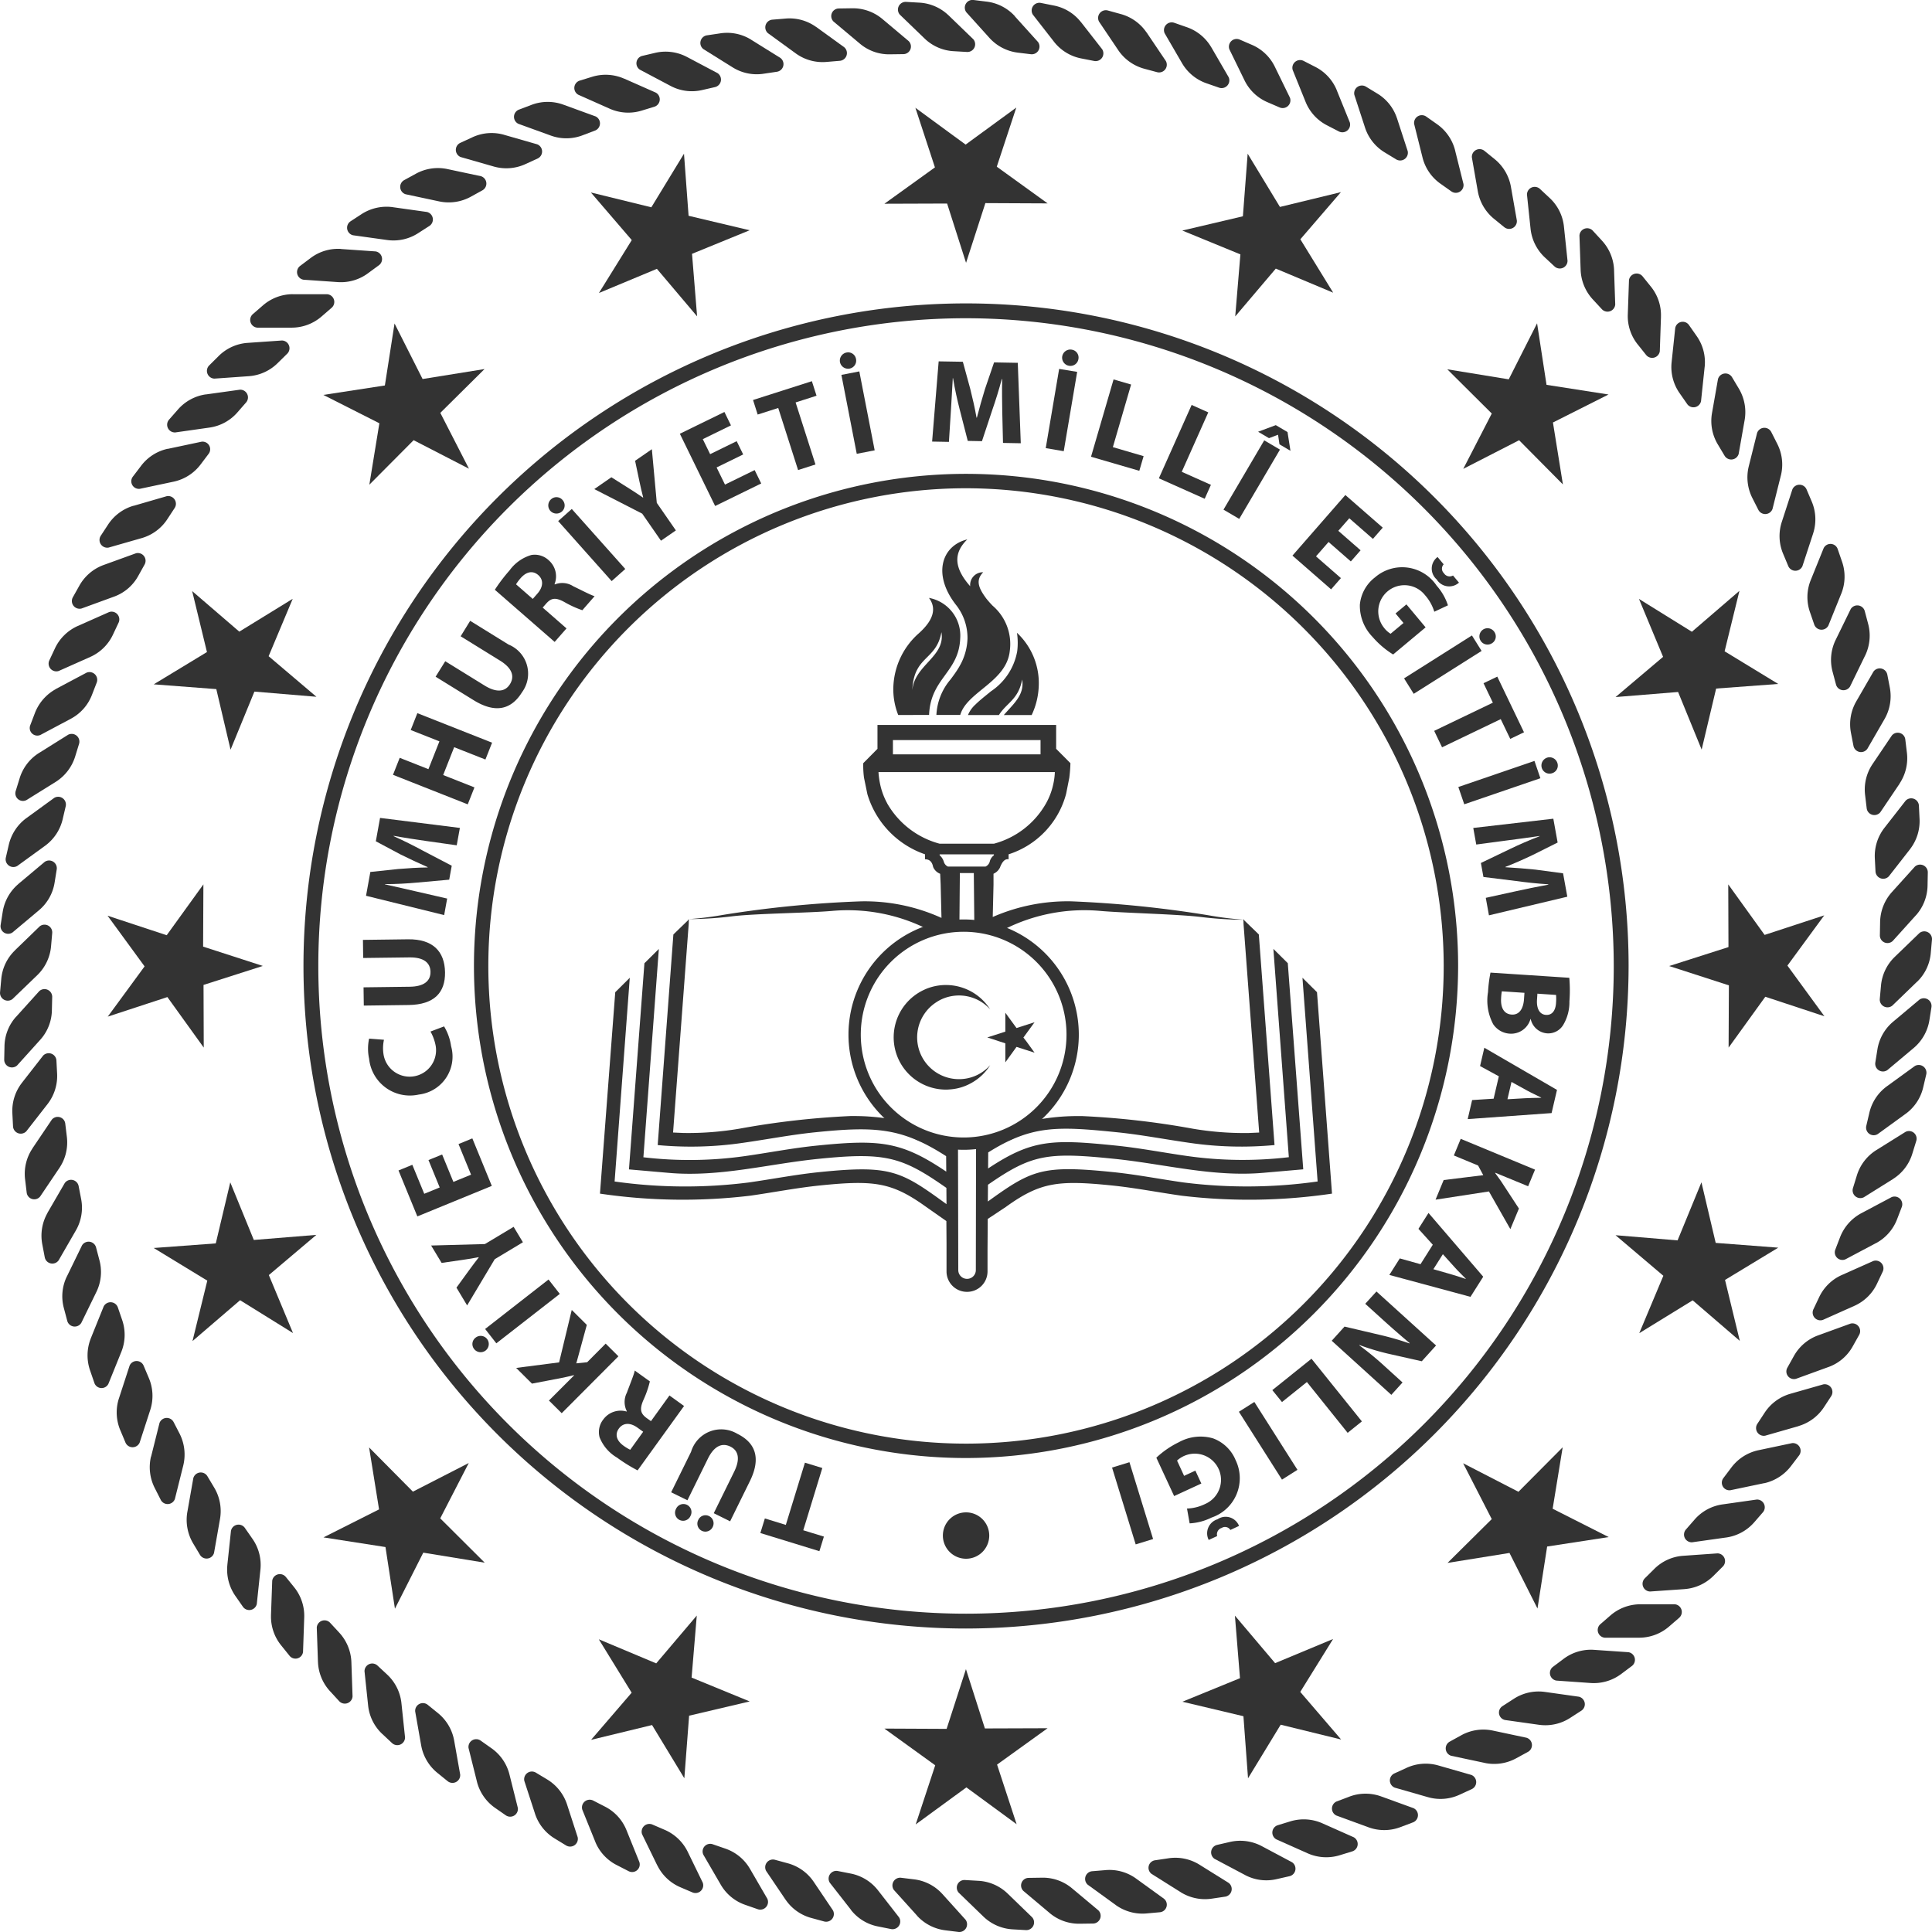 <svg xmlns="http://www.w3.org/2000/svg" width="100" height="100" viewBox="0 0 100 100"><defs><style>.a,.b{fill:#333;}.b{fill-rule:evenodd;}</style></defs><g transform="translate(-97.368 -187.001)"><g transform="translate(97.368 187.001)"><g transform="translate(0 0)"><path class="a" d="M453.776,544.452h-1.79a.4.4,0,0,1-.227-.7l.513-.445a2.366,2.366,0,0,1,1.547-.585h1.79a.4.4,0,0,1,.228.7l-.513.444a2.366,2.366,0,0,1-1.549.586" transform="translate(-368.924 -459.685)"/><path class="a" d="M463.731,533.271l-1.789.124a.4.4,0,0,1-.275-.678l.484-.48a2.342,2.342,0,0,1,1.5-.69l1.786-.126a.4.4,0,0,1,.276.677l-.482.48a2.365,2.365,0,0,1-1.5.692" transform="translate(-376.536 -451.019)"/><path class="a" d="M472.941,521.438l-1.776.25a.4.4,0,0,1-.321-.658l.445-.51a2.352,2.352,0,0,1,1.45-.793l1.776-.252a.4.4,0,0,1,.322.655l-.447.515a2.366,2.366,0,0,1-1.45.794" transform="translate(-383.585 -441.859)"/><path class="a" d="M481.351,509.022l-1.754.367a.393.393,0,0,1-.366-.63l.409-.542a2.371,2.371,0,0,1,1.391-.895l1.753-.37a.4.4,0,0,1,.367.632l-.412.542a2.4,2.4,0,0,1-1.388.9" transform="translate(-390.027 -432.256)"/><path class="a" d="M488.923,496.065l-1.72.493a.4.4,0,0,1-.413-.607l.373-.568a2.368,2.368,0,0,1,1.325-.989l1.722-.492a.4.4,0,0,1,.413.6l-.373.57a2.369,2.369,0,0,1-1.327.989" transform="translate(-395.834 -422.248)"/><path class="a" d="M495.637,482.644l-1.68.611a.394.394,0,0,1-.453-.574l.33-.592a2.358,2.358,0,0,1,1.255-1.078l1.682-.611a.4.4,0,0,1,.454.574l-.333.594a2.344,2.344,0,0,1-1.255,1.077" transform="translate(-400.99 -411.89)"/><path class="a" d="M501.438,468.814l-1.637.731a.4.4,0,0,1-.492-.543l.291-.613a2.353,2.353,0,0,1,1.176-1.165l1.636-.729a.4.4,0,0,1,.492.542l-.291.616a2.359,2.359,0,0,1-1.174,1.161" transform="translate(-405.451 -401.226)"/><path class="a" d="M506.312,454.656l-1.583.84a.394.394,0,0,1-.526-.5l.244-.635a2.386,2.386,0,0,1,1.092-1.245l1.582-.84a.4.4,0,0,1,.526.506l-.243.633a2.364,2.364,0,0,1-1.092,1.244" transform="translate(-409.209 -390.314)"/><path class="a" d="M510.233,440.236l-1.52.95a.4.4,0,0,1-.562-.47l.2-.649a2.365,2.365,0,0,1,1-1.317l1.517-.947a.394.394,0,0,1,.561.467l-.2.648a2.354,2.354,0,0,1-1,1.318" transform="translate(-412.244 -379.214)"/><path class="a" d="M513.176,425.61l-1.449,1.052a.394.394,0,0,1-.593-.425l.155-.662a2.359,2.359,0,0,1,.908-1.383l1.449-1.052a.4.4,0,0,1,.593.428l-.156.662a2.353,2.353,0,0,1-.907,1.381" transform="translate(-414.535 -367.963)"/><path class="a" d="M515.137,410.871l-1.369,1.149a.4.4,0,0,1-.623-.386l.107-.669a2.359,2.359,0,0,1,.808-1.444l1.372-1.151a.4.4,0,0,1,.621.385l-.106.672a2.376,2.376,0,0,1-.81,1.444" transform="translate(-416.08 -356.631)"/><path class="a" d="M516.091,396.068l-1.288,1.245a.4.4,0,0,1-.648-.341l.061-.676a2.355,2.355,0,0,1,.707-1.5l1.287-1.243a.4.4,0,0,1,.647.343l-.061.677a2.341,2.341,0,0,1-.7,1.495" transform="translate(-416.858 -345.261)"/><path class="a" d="M516.051,381.284l-1.2,1.33a.394.394,0,0,1-.668-.293l.012-.681a2.385,2.385,0,0,1,.6-1.542l1.2-1.33a.4.4,0,0,1,.669.3l-.013.678a2.371,2.371,0,0,1-.6,1.541" transform="translate(-416.881 -333.912)"/><path class="a" d="M514.874,366.6l-1.1,1.408a.4.4,0,0,1-.69-.246l-.035-.681a2.372,2.372,0,0,1,.493-1.578l1.1-1.409a.4.4,0,0,1,.688.246l.033.681a2.371,2.371,0,0,1-.492,1.58" transform="translate(-416.008 -322.649)"/><path class="a" d="M512.637,352.076l-1,1.483a.4.4,0,0,1-.706-.2l-.081-.675a2.355,2.355,0,0,1,.379-1.61l1-1.482a.394.394,0,0,1,.7.2l.082.675a2.372,2.372,0,0,1-.379,1.609" transform="translate(-414.311 -311.518)"/><path class="a" d="M509.375,337.783l-.894,1.548a.4.4,0,0,1-.717-.15l-.129-.668a2.365,2.365,0,0,1,.269-1.632l.894-1.548a.4.4,0,0,1,.716.15l.129.667a2.378,2.378,0,0,1-.268,1.633" transform="translate(-411.828 -300.571)"/><path class="a" d="M505.118,323.792l-.785,1.612a.4.4,0,0,1-.723-.1l-.175-.656a2.358,2.358,0,0,1,.149-1.648l.786-1.609a.4.4,0,0,1,.725.1l.175.658a2.38,2.38,0,0,1-.152,1.646" transform="translate(-408.577 -289.866)"/><path class="a" d="M499.869,310.17l-.671,1.661a.4.4,0,0,1-.729-.052l-.221-.642a2.351,2.351,0,0,1,.035-1.654l.671-1.659a.394.394,0,0,1,.729.049l.222.643a2.366,2.366,0,0,1-.035,1.654" transform="translate(-404.563 -279.449)"/><path class="a" d="M493.676,296.981l-.557,1.7a.4.4,0,0,1-.73,0l-.262-.627a2.359,2.359,0,0,1-.08-1.651l.553-1.7a.4.4,0,0,1,.732,0l.266.624a2.36,2.36,0,0,1,.078,1.651" transform="translate(-399.826 -269.375)"/><path class="a" d="M486.547,284.311l-.434,1.736a.4.4,0,0,1-.729.055l-.309-.609a2.373,2.373,0,0,1-.194-1.641l.434-1.737a.4.4,0,0,1,.732-.052l.307.606a2.361,2.361,0,0,1,.194,1.642" transform="translate(-394.368 -259.705)"/><path class="a" d="M478.536,272.188l-.311,1.762a.4.4,0,0,1-.726.106l-.349-.584a2.357,2.357,0,0,1-.307-1.625l.31-1.763a.4.4,0,0,1,.724-.105l.349.584a2.384,2.384,0,0,1,.31,1.626" transform="translate(-388.231 -250.461)"/><path class="a" d="M469.669,260.692l-.188,1.779a.4.4,0,0,1-.714.153l-.388-.557a2.361,2.361,0,0,1-.422-1.6l.188-1.779a.394.394,0,0,1,.713-.156l.391.559a2.346,2.346,0,0,1,.421,1.6" transform="translate(-381.436 -241.706)"/><path class="a" d="M460,249.866l-.061,1.789a.4.4,0,0,1-.7.2l-.423-.529a2.342,2.342,0,0,1-.534-1.565l.062-1.79a.4.4,0,0,1,.7-.2l.426.528a2.347,2.347,0,0,1,.529,1.566" transform="translate(-374.028 -233.473)"/><path class="a" d="M449.361,239.774l.061,1.791a.4.4,0,0,1-.685.253l-.463-.5a2.383,2.383,0,0,1-.642-1.525L447.57,238a.4.4,0,0,1,.691-.253l.46.5a2.378,2.378,0,0,1,.641,1.525" transform="translate(-365.818 -225.807)"/><path class="a" d="M437.851,230.471l.187,1.779a.4.4,0,0,1-.667.3l-.5-.465a2.376,2.376,0,0,1-.745-1.477l-.187-1.78a.4.4,0,0,1,.667-.3l.5.467a2.353,2.353,0,0,1,.745,1.476" transform="translate(-356.903 -218.754)"/><path class="a" d="M425.715,221.981l.31,1.763a.4.4,0,0,1-.648.346l-.526-.428a2.373,2.373,0,0,1-.845-1.422l-.309-1.762a.4.4,0,0,1,.643-.347l.529.429a2.379,2.379,0,0,1,.846,1.421" transform="translate(-347.513 -212.329)"/><path class="a" d="M413.008,214.363l.434,1.738a.4.4,0,0,1-.62.389l-.554-.392a2.359,2.359,0,0,1-.943-1.357L410.89,213a.4.4,0,0,1,.622-.39l.554.39a2.377,2.377,0,0,1,.943,1.36" transform="translate(-337.693 -206.578)"/><path class="a" d="M399.809,207.643l.554,1.7a.4.4,0,0,1-.592.432l-.581-.353a2.356,2.356,0,0,1-1.034-1.289l-.554-1.7a.4.4,0,0,1,.59-.431l.581.353a2.351,2.351,0,0,1,1.035,1.288" transform="translate(-327.501 -201.523)"/><path class="a" d="M386.177,201.873l.673,1.658a.4.4,0,0,1-.561.473l-.6-.31a2.36,2.36,0,0,1-1.124-1.215l-.671-1.66a.4.4,0,0,1,.557-.473l.607.311a2.349,2.349,0,0,1,1.121,1.216" transform="translate(-316.985 -197.198)"/><path class="a" d="M372.167,197.055l.785,1.609a.4.4,0,0,1-.523.51l-.626-.27a2.353,2.353,0,0,1-1.2-1.133l-.785-1.609a.4.4,0,0,1,.525-.509l.624.269a2.347,2.347,0,0,1,1.2,1.133" transform="translate(-306.185 -193.608)"/><path class="a" d="M357.861,193.233l.9,1.55a.4.4,0,0,1-.489.545l-.642-.223a2.36,2.36,0,0,1-1.281-1.045l-.9-1.549a.4.4,0,0,1,.487-.546l.641.224a2.358,2.358,0,0,1,1.283,1.045" transform="translate(-295.166 -190.788)"/><path class="a" d="M343.327,190.408l1,1.483a.4.4,0,0,1-.45.58l-.655-.176a2.381,2.381,0,0,1-1.352-.954l-1-1.486a.4.4,0,0,1,.448-.58l.656.181a2.358,2.358,0,0,1,1.349.952" transform="translate(-283.983 -188.734)"/><path class="a" d="M328.628,188.612l1.1,1.409a.4.4,0,0,1-.408.607l-.665-.13a2.357,2.357,0,0,1-1.416-.859l-1.1-1.411a.4.4,0,0,1,.406-.607l.665.133a2.343,2.343,0,0,1,1.414.857" transform="translate(-272.679 -187.471)"/><path class="a" d="M313.842,187.845l1.2,1.33a.4.4,0,0,1-.366.633l-.671-.081a2.375,2.375,0,0,1-1.473-.759l-1.2-1.331A.4.4,0,0,1,311.7,187l.674.084a2.359,2.359,0,0,1,1.472.757" transform="translate(-261.314 -187.001)"/><path class="a" d="M299.039,188.106l1.29,1.246a.4.4,0,0,1-.321.656l-.677-.039a2.354,2.354,0,0,1-1.52-.651l-1.29-1.244a.4.4,0,0,1,.318-.659l.678.039a2.364,2.364,0,0,1,1.521.652" transform="translate(-249.948 -187.318)"/><path class="a" d="M284.292,189.378l1.371,1.153a.394.394,0,0,1-.272.677l-.68.009a2.333,2.333,0,0,1-1.56-.543l-1.372-1.151a.394.394,0,0,1,.27-.678l.68-.01a2.374,2.374,0,0,1,1.563.543" transform="translate(-238.633 -188.406)"/><path class="a" d="M269.676,191.517l1.449,1.05a.4.4,0,0,1-.224.7l-.678.057a2.36,2.36,0,0,1-1.6-.434l-1.448-1.052a.4.4,0,0,1,.224-.7l.676-.056a2.361,2.361,0,0,1,1.6.438" transform="translate(-227.426 -190.12)"/><path class="a" d="M255.246,194.637l1.52.947a.4.4,0,0,1-.175.713l-.672.1a2.351,2.351,0,0,1-1.622-.324l-1.518-.947a.4.4,0,0,1,.173-.712l.673-.1a2.355,2.355,0,0,1,1.622.322" transform="translate(-216.371 -192.584)"/><path class="a" d="M241.091,198.73l1.582.837a.4.4,0,0,1-.126.723l-.662.152a2.349,2.349,0,0,1-1.64-.211l-1.585-.839a.394.394,0,0,1,.126-.718l.662-.156a2.37,2.37,0,0,1,1.642.212" transform="translate(-205.535 -195.783)"/><path class="a" d="M227.268,203.775l1.637.724a.4.4,0,0,1-.072.731l-.654.2a2.359,2.359,0,0,1-1.651-.094l-1.635-.727a.4.4,0,0,1,.074-.73l.651-.2a2.367,2.367,0,0,1,1.651.1" transform="translate(-194.962 -199.706)"/><path class="a" d="M213.861,209.732l1.683.613a.4.4,0,0,1-.023.731l-.636.241a2.346,2.346,0,0,1-1.654.022l-1.682-.61a.4.4,0,0,1,.023-.733l.636-.241a2.366,2.366,0,0,1,1.653-.023" transform="translate(-184.716 -204.32)"/><path class="a" d="M200.912,216.591l1.721.494a.4.4,0,0,1,.029.731l-.617.283a2.376,2.376,0,0,1-1.647.139l-1.725-.494a.4.4,0,0,1-.026-.732l.617-.285a2.354,2.354,0,0,1,1.649-.137" transform="translate(-174.827 -209.615)"/><path class="a" d="M188.5,224.313l1.753.373a.4.4,0,0,1,.078.727l-.594.328a2.377,2.377,0,0,1-1.636.251l-1.751-.373a.4.4,0,0,1-.081-.727l.6-.328a2.367,2.367,0,0,1,1.632-.251" transform="translate(-165.356 -215.565)"/><path class="a" d="M176.677,232.861l1.773.249a.4.4,0,0,1,.13.72l-.573.368a2.348,2.348,0,0,1-1.611.364l-1.776-.247a.4.4,0,0,1-.129-.72l.57-.372a2.378,2.378,0,0,1,1.615-.363" transform="translate(-156.35 -222.138)"/><path class="a" d="M165.5,242.191l1.786.124a.4.4,0,0,1,.178.71l-.545.4a2.354,2.354,0,0,1-1.582.479l-1.786-.124a.4.4,0,0,1-.179-.71l.544-.409a2.353,2.353,0,0,1,1.585-.474" transform="translate(-147.843 -229.302)"/><path class="a" d="M155.039,252.241h1.792a.4.4,0,0,1,.227.7l-.513.444a2.362,2.362,0,0,1-1.547.585h-1.789a.4.4,0,0,1-.23-.7l.513-.444a2.364,2.364,0,0,1,1.547-.588" transform="translate(-139.892 -237.011)"/><path class="a" d="M145.33,262.616l1.787-.124a.4.4,0,0,1,.278.678l-.486.478a2.359,2.359,0,0,1-1.5.691l-1.787.126a.4.4,0,0,1-.276-.678l.482-.479a2.357,2.357,0,0,1,1.5-.692" transform="translate(-132.523 -244.868)"/><path class="a" d="M136.426,273.64l1.774-.247a.4.4,0,0,1,.321.656l-.447.512a2.354,2.354,0,0,1-1.45.793l-1.773.252a.4.4,0,0,1-.325-.659l.448-.51a2.364,2.364,0,0,1,1.452-.8" transform="translate(-125.779 -253.223)"/><path class="a" d="M128.364,285.286l1.751-.371a.394.394,0,0,1,.367.631l-.409.542a2.366,2.366,0,0,1-1.392.893l-1.751.371a.394.394,0,0,1-.367-.63l.412-.541a2.354,2.354,0,0,1,1.39-.9" transform="translate(-119.686 -262.052)"/><path class="a" d="M121.186,297.484l1.722-.5a.4.4,0,0,1,.412.606l-.373.569a2.359,2.359,0,0,1-1.326.992l-1.721.493a.4.4,0,0,1-.412-.606l.373-.57a2.368,2.368,0,0,1,1.325-.989" transform="translate(-114.276 -271.302)"/><path class="a" d="M114.93,310.2l1.683-.61a.4.4,0,0,1,.451.574l-.331.594a2.335,2.335,0,0,1-1.255,1.077l-1.682.614a.4.4,0,0,1-.454-.575l.333-.594a2.369,2.369,0,0,1,1.255-1.08" transform="translate(-109.575 -280.953)"/><path class="a" d="M109.634,323.335l1.635-.726a.4.4,0,0,1,.492.543l-.289.614a2.359,2.359,0,0,1-1.176,1.164l-1.637.729a.4.4,0,0,1-.489-.542l.288-.616a2.38,2.38,0,0,1,1.176-1.167" transform="translate(-105.62 -290.929)"/><path class="a" d="M105.314,336.853l1.583-.84a.4.4,0,0,1,.528.506l-.246.635a2.356,2.356,0,0,1-1.092,1.242l-1.58.841a.393.393,0,0,1-.526-.5l.242-.636a2.4,2.4,0,0,1,1.092-1.243" transform="translate(-102.416 -301.196)"/><path class="a" d="M101.987,350.677l1.518-.95a.4.4,0,0,1,.563.468l-.2.65a2.386,2.386,0,0,1-1,1.317l-1.521.947a.394.394,0,0,1-.56-.468l.2-.648a2.366,2.366,0,0,1,1-1.317" transform="translate(-99.974 -311.699)"/><path class="a" d="M99.677,364.736l1.45-1.054a.4.4,0,0,1,.593.429l-.155.662a2.375,2.375,0,0,1-.908,1.385l-1.447,1.051a.4.4,0,0,1-.593-.426l.153-.662a2.381,2.381,0,0,1,.906-1.385" transform="translate(-98.317 -322.386)"/><path class="a" d="M98.39,378.975l1.372-1.151a.4.4,0,0,1,.622.386l-.108.671a2.351,2.351,0,0,1-.807,1.444L98.1,381.474a.394.394,0,0,1-.62-.383l.106-.672a2.376,2.376,0,0,1,.808-1.444" transform="translate(-97.447 -333.215)"/><path class="a" d="M98.138,393.319l1.287-1.246a.4.4,0,0,1,.646.344l-.059.677a2.367,2.367,0,0,1-.707,1.5l-1.29,1.243a.4.4,0,0,1-.645-.341l.062-.678a2.341,2.341,0,0,1,.706-1.495" transform="translate(-97.368 -344.127)"/><path class="a" d="M98.918,407.7l1.2-1.33a.4.4,0,0,1,.67.295l-.016.681a2.342,2.342,0,0,1-.6,1.539l-1.2,1.331a.4.4,0,0,1-.668-.3l.014-.679a2.343,2.343,0,0,1,.6-1.541" transform="translate(-98.086 -355.069)"/><path class="a" d="M100.6,422.025l1.1-1.411a.4.4,0,0,1,.688.247l.036.682a2.374,2.374,0,0,1-.493,1.577l-1.1,1.411a.4.4,0,0,1-.688-.249l-.035-.679a2.364,2.364,0,0,1,.493-1.578" transform="translate(-99.468 -365.976)"/><path class="a" d="M103.248,436.25l1-1.483a.394.394,0,0,1,.7.2l.082.677a2.37,2.37,0,0,1-.379,1.607l-1,1.484a.394.394,0,0,1-.7-.2l-.081-.673a2.356,2.356,0,0,1,.38-1.609" transform="translate(-101.57 -376.808)"/><path class="a" d="M106.858,450.3l.9-1.551a.4.4,0,0,1,.717.152l.129.666a2.357,2.357,0,0,1-.269,1.632l-.894,1.551a.4.4,0,0,1-.717-.15l-.127-.668a2.378,2.378,0,0,1,.266-1.632" transform="translate(-104.406 -387.515)"/><path class="a" d="M111.424,464.1l.785-1.612a.4.4,0,0,1,.723.1l.173.658a2.354,2.354,0,0,1-.15,1.648l-.785,1.609a.4.4,0,0,1-.726-.1l-.174-.656a2.352,2.352,0,0,1,.153-1.648" transform="translate(-107.962 -398.031)"/><path class="a" d="M116.942,477.592l.67-1.659a.4.4,0,0,1,.732.049l.22.642a2.362,2.362,0,0,1-.036,1.655l-.671,1.658a.394.394,0,0,1-.729-.049l-.221-.642a2.381,2.381,0,0,1,.036-1.653" transform="translate(-112.245 -408.313)"/><path class="a" d="M123.353,490.7l.554-1.7a.394.394,0,0,1,.73,0l.265.627a2.364,2.364,0,0,1,.079,1.651l-.552,1.7a.4.4,0,0,1-.732,0l-.263-.628a2.363,2.363,0,0,1-.081-1.652" transform="translate(-117.201 -418.308)"/><path class="a" d="M130.649,503.369l.434-1.736a.4.4,0,0,1,.73-.053l.31.6a2.391,2.391,0,0,1,.192,1.644l-.435,1.739a.4.4,0,0,1-.729.051l-.307-.606a2.379,2.379,0,0,1-.2-1.642" transform="translate(-122.828 -427.976)"/><path class="a" d="M138.787,515.53l.311-1.762a.4.4,0,0,1,.726-.106l.35.586a2.369,2.369,0,0,1,.307,1.623l-.31,1.763a.4.4,0,0,1-.726.106l-.349-.584a2.391,2.391,0,0,1-.31-1.626" transform="translate(-129.092 -437.258)"/><path class="a" d="M147.73,527.132l.189-1.779a.4.4,0,0,1,.716-.155l.388.558a2.354,2.354,0,0,1,.421,1.6l-.188,1.781a.4.4,0,0,1-.714.153l-.389-.558a2.383,2.383,0,0,1-.422-1.6" transform="translate(-135.964 -446.118)"/><path class="a" d="M157.445,538.117l.064-1.789a.4.4,0,0,1,.7-.2l.428.529a2.36,2.36,0,0,1,.529,1.565l-.062,1.79a.394.394,0,0,1-.7.2l-.426-.529a2.362,2.362,0,0,1-.532-1.564" transform="translate(-143.419 -454.511)"/><path class="a" d="M167.664,548.421l-.062-1.791a.4.4,0,0,1,.687-.251l.463.5a2.378,2.378,0,0,1,.641,1.525l.061,1.788a.4.4,0,0,1-.688.252l-.46-.5a2.363,2.363,0,0,1-.641-1.522" transform="translate(-151.206 -462.388)"/><path class="a" d="M178.37,558l-.188-1.781a.4.4,0,0,1,.666-.3l.5.465a2.363,2.363,0,0,1,.744,1.477l.188,1.781a.4.4,0,0,1-.667.3l-.5-.467A2.346,2.346,0,0,1,178.37,558" transform="translate(-159.315 -469.715)"/><path class="a" d="M189.718,566.808l-.311-1.762a.4.4,0,0,1,.647-.346l.528.428a2.366,2.366,0,0,1,.842,1.422l.312,1.762a.4.4,0,0,1-.644.347l-.529-.429a2.362,2.362,0,0,1-.845-1.422" transform="translate(-167.917 -476.461)"/><path class="a" d="M201.654,574.808l-.434-1.738a.4.4,0,0,1,.62-.389l.555.392a2.353,2.353,0,0,1,.941,1.359l.435,1.736a.4.4,0,0,1-.62.387l-.557-.387a2.366,2.366,0,0,1-.941-1.36" transform="translate(-176.968 -482.592)"/><path class="a" d="M214.122,581.953l-.554-1.7a.4.4,0,0,1,.59-.431l.583.351a2.378,2.378,0,0,1,1.034,1.288l.554,1.706a.4.4,0,0,1-.593.432l-.58-.354a2.363,2.363,0,0,1-1.034-1.289" transform="translate(-186.429 -488.075)"/><path class="a" d="M227.059,588.207l-.671-1.658a.4.4,0,0,1,.56-.473l.6.309a2.349,2.349,0,0,1,1.124,1.216l.67,1.659a.394.394,0,0,1-.557.473l-.606-.311a2.35,2.35,0,0,1-1.122-1.216" transform="translate(-196.249 -492.882)"/><path class="a" d="M240.405,593.545l-.784-1.609a.4.4,0,0,1,.523-.51l.625.269a2.371,2.371,0,0,1,1.206,1.133l.784,1.609a.4.4,0,0,1-.525.509l-.625-.267a2.359,2.359,0,0,1-1.2-1.133" transform="translate(-206.385 -496.992)"/><path class="a" d="M254.087,597.946l-.9-1.55a.393.393,0,0,1,.487-.544l.641.221a2.357,2.357,0,0,1,1.281,1.047l.9,1.55a.4.4,0,0,1-.489.545l-.639-.223a2.35,2.35,0,0,1-1.281-1.046" transform="translate(-216.779 -500.392)"/><path class="a" d="M268.037,601.371l-1-1.48a.4.4,0,0,1,.45-.58l.654.178a2.368,2.368,0,0,1,1.353.957l1,1.483a.4.4,0,0,1-.448.578l-.656-.179a2.35,2.35,0,0,1-1.351-.957" transform="translate(-227.381 -503.05)"/><path class="a" d="M282.208,603.832l-1.1-1.408a.4.4,0,0,1,.4-.609l.667.131a2.366,2.366,0,0,1,1.416.857l1.1,1.411a.4.4,0,0,1-.408.609l-.665-.133a2.342,2.342,0,0,1-1.416-.858" transform="translate(-238.157 -504.974)"/><path class="a" d="M296.5,605.293l-1.2-1.33a.4.4,0,0,1,.364-.634l.672.082a2.355,2.355,0,0,1,1.472.759l1.2,1.33a.4.4,0,0,1-.366.635l-.674-.085a2.369,2.369,0,0,1-1.471-.756" transform="translate(-249.031 -506.137)"/><path class="a" d="M310.876,605.747l-1.287-1.246a.394.394,0,0,1,.32-.656l.677.039a2.362,2.362,0,0,1,1.521.649l1.287,1.246a.4.4,0,0,1-.318.658l-.678-.038a2.37,2.37,0,0,1-1.521-.652" transform="translate(-259.965 -506.535)"/><path class="a" d="M325.242,605.165l-1.371-1.153a.393.393,0,0,1,.27-.676l.68-.01a2.343,2.343,0,0,1,1.562.546l1.374,1.149a.4.4,0,0,1-.273.678l-.68.009a2.358,2.358,0,0,1-1.562-.542" transform="translate(-270.9 -506.137)"/><path class="a" d="M339.539,603.441l-1.452-1.052a.4.4,0,0,1,.225-.7l.68-.056a2.343,2.343,0,0,1,1.594.435l1.452,1.051a.394.394,0,0,1-.226.694l-.678.061a2.374,2.374,0,0,1-1.6-.435" transform="translate(-281.784 -504.835)"/><path class="a" d="M353.687,600.69l-1.517-.952a.393.393,0,0,1,.173-.707l.673-.1a2.363,2.363,0,0,1,1.624.324l1.518.947a.4.4,0,0,1-.175.711l-.673.1a2.377,2.377,0,0,1-1.624-.322" transform="translate(-292.561 -502.743)"/><path class="a" d="M367.635,596.922l-1.582-.838a.4.4,0,0,1,.124-.721l.661-.152a2.382,2.382,0,0,1,1.646.208l1.579.841a.4.4,0,0,1-.124.72l-.664.151a2.342,2.342,0,0,1-1.64-.208" transform="translate(-303.187 -499.87)"/><path class="a" d="M381.29,592.172l-1.637-.73a.4.4,0,0,1,.072-.727l.652-.2a2.376,2.376,0,0,1,1.652.094l1.635.727a.4.4,0,0,1-.072.73l-.651.2a2.374,2.374,0,0,1-1.651-.094" transform="translate(-313.595 -496.24)"/><path class="a" d="M394.6,586.45l-1.683-.616a.4.4,0,0,1,.02-.73l.638-.241a2.363,2.363,0,0,1,1.654-.02l1.682.61a.4.4,0,0,1-.02.733l-.638.241a2.365,2.365,0,0,1-1.653.023" transform="translate(-323.748 -491.863)"/><path class="a" d="M407.506,579.786l-1.722-.494a.4.4,0,0,1-.03-.733l.619-.283a2.374,2.374,0,0,1,1.65-.137l1.722.494a.4.4,0,0,1,.028.731l-.619.285a2.347,2.347,0,0,1-1.647.137" transform="translate(-333.589 -486.763)"/><path class="a" d="M419.93,572.216l-1.751-.372a.4.4,0,0,1-.078-.728l.594-.327a2.364,2.364,0,0,1,1.637-.25l1.751.372a.4.4,0,0,1,.079.729l-.6.327a2.371,2.371,0,0,1-1.634.25" transform="translate(-343.07 -480.966)"/><path class="a" d="M431.822,563.77l-1.776-.251a.394.394,0,0,1-.129-.719l.571-.369a2.361,2.361,0,0,1,1.612-.367l1.774.25a.4.4,0,0,1,.13.718l-.573.37a2.359,2.359,0,0,1-1.611.367" transform="translate(-352.147 -474.492)"/><path class="a" d="M443.127,554.509l-1.786-.126a.4.4,0,0,1-.178-.71l.544-.408a2.352,2.352,0,0,1,1.582-.474l1.787.123a.4.4,0,0,1,.179.71l-.546.409a2.365,2.365,0,0,1-1.582.476" transform="translate(-360.785 -467.396)"/></g></g><path class="b" d="M293.462,215.834l2.615-1.882-1.012-3.086,2.6,1.906,2.623-1.916-1.01,3.06,2.632,1.9-3.222-.015-1,3.091-.981-3.069Z" transform="translate(-150.317 -18.287)"/><path class="b" d="M228.785,228.291l1.7-2.739-2.116-2.464,3.129.767,1.69-2.774.238,3.213,3.16.75-2.982,1.219.263,3.237-2.081-2.46Z" transform="translate(-100.417 -26.124)"/><path class="b" d="M171.444,267.07l.519-3.18-2.9-1.467,3.185-.489.5-3.209L174.2,261.6l3.207-.516-2.289,2.268,1.482,2.89-2.864-1.476Z" transform="translate(-54.959 -54.981)"/><path class="b" d="M135.432,326.267l-.738-3.136-3.239-.247,2.755-1.671-.766-3.156,2.44,2.1,2.765-1.7-1.247,2.971,2.475,2.1-3.211-.268Z" transform="translate(-26.13 -100.462)"/><path class="b" d="M126.2,391.541l-1.882-2.615-3.086,1.012,1.906-2.6-1.916-2.623,3.06,1.01,1.9-2.632-.015,3.222,3.091,1-3.069.982Z" transform="translate(-18.286 -150.317)"/><path class="b" d="M138.658,456.971l-2.739-1.7-2.464,2.116.767-3.129-2.774-1.69,3.213-.238.75-3.16,1.219,2.982,3.237-.263-2.46,2.081Z" transform="translate(-26.124 -200.971)"/><path class="b" d="M177.437,513.909l-3.18-.519-1.467,2.9L172.3,513.1l-3.209-.5,2.877-1.449-.516-3.207,2.268,2.289,2.89-1.482-1.476,2.864Z" transform="translate(-54.98 -246.024)"/><path class="b" d="M236.634,549.652l-3.136.738-.247,3.239-1.671-2.755-3.156.766,2.1-2.44-1.7-2.765,2.971,1.247,2.1-2.475-.268,3.211Z" transform="translate(-100.462 -274.585)"/><path class="b" d="M301.908,560.143l-2.615,1.882,1.012,3.086-2.6-1.906-2.623,1.916,1.01-3.06-2.632-1.9,3.222.015,1-3.091.981,3.069Z" transform="translate(-150.317 -283.689)"/><path class="b" d="M367.339,546.434l-1.7,2.739,2.116,2.464-3.129-.767-1.69,2.774-.238-3.213-3.16-.75,2.982-1.219-.263-3.237,2.081,2.459Z" transform="translate(-200.97 -274.599)"/><path class="b" d="M424.276,507.9l-.519,3.18,2.9,1.467-3.185.489-.5,3.209-1.449-2.877-3.207.516,2.289-2.268-1.482-2.89,2.864,1.476Z" transform="translate(-246.024 -245.987)"/><path class="b" d="M460.019,449.147l.738,3.136,3.238.247L461.24,454.2l.766,3.156-2.44-2.1-2.765,1.7,1.247-2.971-2.475-2.1,3.211.268Z" transform="translate(-274.585 -200.95)"/><path class="b" d="M470.51,383.094l1.882,2.615,3.086-1.012-1.906,2.6,1.916,2.623-3.06-1.01-1.9,2.632.015-3.222-3.091-1,3.069-.981Z" transform="translate(-283.688 -150.317)"/><path class="b" d="M456.8,318.418l2.739,1.7L462,318l-.767,3.129,2.774,1.69-3.213.238-.75,3.16-1.219-2.982-3.237.263,2.46-2.081Z" transform="translate(-274.599 -100.417)"/><path class="b" d="M418.266,261.076l3.18.519,1.467-2.9.489,3.185,3.209.5-2.877,1.449.516,3.207-2.268-2.289-2.89,1.482,1.476-2.864Z" transform="translate(-245.986 -54.96)"/><path class="b" d="M359.514,225.065l3.136-.738.247-3.239,1.671,2.755,3.156-.766-2.1,2.44,1.7,2.765-2.971-1.247-2.1,2.475.268-3.211Z" transform="translate(-200.95 -26.131)"/><path class="a" d="M227.929,343.012a25.47,25.47,0,1,1,25.47-25.469,25.5,25.5,0,0,1-25.47,25.469m0-50.195a24.725,24.725,0,1,0,24.724,24.726,24.754,24.754,0,0,0-24.724-24.726" transform="translate(-80.559 -80.544)"/><path class="a" d="M198.951,322.863a34.294,34.294,0,1,1,34.294-34.294,34.333,34.333,0,0,1-34.294,34.294m0-67.82a33.526,33.526,0,1,0,33.526,33.526,33.565,33.565,0,0,0-33.526-33.526" transform="translate(-51.581 -51.57)"/><g transform="translate(116.153 205.094)"><path class="a" d="M268.18,514.8l1.068.328-.233.755-3.056-.939.233-.755,1.085.334.989-3.221.9.276Z" transform="translate(-245.388 -453.687)"/><path class="a" d="M248.388,508.256l1.057-2.149c.316-.642.233-1.09-.2-1.3s-.84-.027-1.163.631l-1.057,2.149-.842-.413,1.03-2.094a1.628,1.628,0,0,1,2.393-.935c.941.463,1.239,1.257.654,2.448l-1.025,2.083Zm-1.205.143a.417.417,0,1,1-.747-.369.417.417,0,1,1,.747.369Zm1.152.566a.419.419,0,0,1-.57.2.413.413,0,0,1-.177-.563.408.408,0,0,1,.55-.2A.416.416,0,0,1,248.335,508.965Z" transform="translate(-230.229 -448.026)"/><path class="a" d="M232.144,496.042a8.214,8.214,0,0,1-1.068-.663,2.115,2.115,0,0,1-.9-1.052,1.053,1.053,0,0,1,.2-.931,1.107,1.107,0,0,1,1.2-.4l.011-.014a1.05,1.05,0,0,1,0-.957c.169-.457.381-.974.41-1.151l.782.562a5.2,5.2,0,0,1-.331.957c-.213.486-.15.706.157.935l.231.165.957-1.329.756.545Zm.289-2-.3-.215c-.382-.275-.744-.247-.958.049s-.124.617.223.876a2.348,2.348,0,0,0,.364.223Z" transform="translate(-217.927 -438.028)"/><path class="a" d="M214.157,482.782l-.661-.656,1.3-1.3-.013-.013c-.178.048-.353.083-.523.123l-1.643.315-.818-.813,2.223-.286.655-2.715.779.774-.544,1.991.563-.059.957-.962.66.656Z" transform="translate(-203.868 -427.728)"/><path class="a" d="M202.792,474.37a.424.424,0,0,1-.6-.078.413.413,0,0,1,.082-.588.42.42,0,0,1,.586.068A.426.426,0,0,1,202.792,474.37Zm-.029-1.112,3.282-2.561.582.745L203.344,474Z" transform="translate(-196.438 -422.563)"/><path class="a" d="M197.7,459.8l-1.459.878-1.428,2.391-.553-.92.638-.88c.192-.267.338-.454.517-.686l-.006-.01c-.27.054-.527.094-.844.141l-1.073.155-.543-.9,2.784-.076,1.486-.892Z" transform="translate(-189.419 -413.594)"/><path class="a" d="M187.981,440.242l.582,1.418.915-.374-.649-1.584.715-.294,1.008,2.459-3.854,1.579-.975-2.378.715-.293.617,1.5.8-.327-.581-1.419Z" transform="translate(-183.881 -398.578)"/><path class="a" d="M182.918,414.575a2.693,2.693,0,0,1,.363,1.022,1.979,1.979,0,0,1-1.672,2.506,2.121,2.121,0,0,1-2.571-1.854,2.464,2.464,0,0,1,0-1.041l.769.059a2.027,2.027,0,0,0-.014.805,1.368,1.368,0,0,0,2.693-.481,2.38,2.38,0,0,0-.271-.749Z" transform="translate(-178.718 -379.542)"/><path class="a" d="M177.869,397.749l2.394-.031c.716-.009,1.076-.286,1.071-.766s-.357-.762-1.09-.752l-2.394.03-.012-.937,2.332-.03c1.284-.017,1.9.624,1.917,1.71.014,1.049-.558,1.673-1.885,1.691l-2.32.03Z" transform="translate(-177.837 -364.738)"/><path class="a" d="M181.63,369.536c-.494-.071-1.093-.16-1.687-.268l0,.019c.5.221,1.052.5,1.5.742l1.506.787-.131.722-1.663.15c-.5.047-1.112.081-1.664.081l0,.012c.548.125,1.176.257,1.68.38l1.541.354-.155.856-4.044-1,.223-1.232,1.438-.153c.5-.041,1.03-.076,1.526-.08l0-.019c-.453-.2-.968-.438-1.4-.654l-1.28-.683.219-1.209,4.132.518-.164.9Z" transform="translate(-178.352 -344.099)"/><path class="a" d="M184.855,347.434l1.486.587.569-1.44-1.486-.586.344-.873,3.868,1.528-.345.872-1.618-.638-.569,1.441,1.619.639-.347.878-3.869-1.529Z" transform="translate(-182.951 -326.302)"/><path class="a" d="M194.46,326.752l2.036,1.258c.609.376,1.061.336,1.314-.072s.108-.833-.517-1.219l-2.036-1.258.493-.8,1.984,1.227a1.626,1.626,0,0,1,.7,2.469c-.551.892-1.368,1.112-2.5.415l-1.973-1.219Z" transform="translate(-190.199 -310.62)"/><path class="a" d="M207.087,311.8a8.292,8.292,0,0,1,.76-1,2.124,2.124,0,0,1,1.132-.8,1.056,1.056,0,0,1,.908.284,1.1,1.1,0,0,1,.289,1.228l.015.012a1.047,1.047,0,0,1,.952.093c.438.211.934.47,1.107.515l-.634.727a5.271,5.271,0,0,1-.921-.419c-.463-.257-.688-.216-.945.069l-.187.213,1.233,1.078-.613.7Zm1.963.474.244-.279c.308-.353.314-.717.039-.956s-.6-.183-.892.139a2.363,2.363,0,0,0-.257.34Z" transform="translate(-200.259 -299.367)"/><path class="a" d="M219.046,297.945a.424.424,0,0,1,.039-.605.412.412,0,0,1,.592.043.418.418,0,0,1-.029.588A.427.427,0,0,1,219.046,297.945Zm1.107-.1,2.769,3.106-.705.628-2.768-3.107Z" transform="translate(-209.343 -289.594)"/><path class="a" d="M232.59,291.332l-.971-1.4-2.481-1.272.884-.612.919.58c.279.175.477.308.718.472l.01-.007c-.071-.266-.127-.52-.195-.834l-.224-1.063.868-.6.255,2.777.988,1.426Z" transform="translate(-217.163 -281.438)"/><path class="a" d="M251.385,280.543l-1.376.673.434.887,1.536-.75.339.692-2.385,1.166-1.826-3.739,2.307-1.127.338.694-1.458.712.38.777,1.375-.672Z" transform="translate(-231.703 -275.114)"/><path class="a" d="M265.634,272.9l-1.064.34-.24-.753,3.046-.974.241.753-1.083.347,1.028,3.211-.9.289Z" transform="translate(-244.138 -269.876)"/><path class="a" d="M283.591,265.633a.425.425,0,0,1,.343-.5.413.413,0,0,1,.487.339.418.418,0,0,1-.326.491A.426.426,0,0,1,283.591,265.633Zm1,.478.795,4.085-.928.18-.794-4.085Z" transform="translate(-258.898 -264.98)"/><path class="a" d="M307.65,269.753c-.009-.5-.017-1.1-.006-1.709h-.019c-.139.528-.322,1.117-.491,1.6l-.535,1.614-.735-.014-.415-1.618c-.127-.49-.258-1.085-.347-1.629h-.013c-.035.561-.065,1.2-.1,1.72l-.1,1.578-.87-.016.339-4.152,1.252.021.382,1.4c.121.483.241,1,.326,1.493h.018c.126-.479.277-1.026.421-1.486l.469-1.374,1.227.022.155,4.163-.92-.017Z" transform="translate(-274.558 -266.516)"/><path class="a" d="M330.861,265.661l-.695,4.106-.932-.159.694-4.1Zm-.773-.8a.424.424,0,0,1,.5-.348.412.412,0,0,1,.337.489.418.418,0,0,1-.478.345A.427.427,0,0,1,330.087,264.86Z" transform="translate(-293.892 -264.506)"/><path class="a" d="M340.445,271.129l.908.264-.944,3.241L342,275.1l-.222.759-2.5-.728Z" transform="translate(-301.592 -269.583)"/><path class="a" d="M356.012,276.789l.861.385L355.5,280.25l1.51.674-.322.721-2.372-1.059Z" transform="translate(-313.118 -273.922)"/><path class="a" d="M371.568,282.531l-2.109,3.586-.814-.479,2.109-3.587Zm.391-.909.152.97-.569-.335-.072-.487-.01-.006-.46.174-.564-.332.916-.342Z" transform="translate(-324.102 -277.352)"/><path class="a" d="M386.953,300.2l-1.153-1.007-.65.744,1.289,1.126-.508.581-2-1.746,2.738-3.136,1.935,1.689-.508.582-1.223-1.068-.569.65,1.154,1.008Z" transform="translate(-335.819 -289.233)"/><path class="a" d="M400.589,315.545a4.647,4.647,0,0,1-1.071-.916,2.319,2.319,0,0,1-.651-1.658,2.01,2.01,0,0,1,.786-1.419,2.147,2.147,0,0,1,3.19.433,2.849,2.849,0,0,1,.583,1.016l-.706.331a2.3,2.3,0,0,0-.483-.86,1.355,1.355,0,0,0-2.124,1.684,1.239,1.239,0,0,0,.345.316l.668-.557-.412-.493.564-.47.992,1.189Zm2.616-4.666a.325.325,0,0,0,.016.462.346.346,0,0,0,.467.116l.309.369a.758.758,0,0,1-1.152-.165.745.745,0,0,1,.044-1.162Z" transform="translate(-347.266 -299.762)"/><path class="a" d="M412.681,327.47l-3.513,2.22-.5-.8,3.513-2.221Zm.08-1.109a.424.424,0,0,1,.59.139.411.411,0,0,1-.139.576.418.418,0,0,1-.575-.125A.426.426,0,0,1,412.761,326.361Z" transform="translate(-354.779 -311.871)"/><path class="a" d="M418.4,338.375l-.483-1.008.712-.341,1.383,2.881-.712.342-.492-1.023-3.037,1.458-.408-.851Z" transform="translate(-359.915 -320.097)"/><path class="a" d="M424.961,355.988l-3.94,1.349-.307-.895,3.941-1.349Zm.336-1.061a.424.424,0,0,1,.543.27.414.414,0,0,1-.269.531.42.42,0,0,1-.532-.257A.427.427,0,0,1,425.3,354.927Z" transform="translate(-364.016 -333.8)"/><path class="a" d="M426.216,372.3c.489-.108,1.082-.233,1.678-.34l0-.019c-.546-.033-1.16-.1-1.669-.17l-1.689-.209-.131-.724,1.508-.724c.456-.221,1.015-.466,1.531-.661l0-.012c-.558.076-1.194.172-1.71.233l-1.569.209-.155-.858,4.144-.479.223,1.234-1.3.649c-.451.214-.938.433-1.4.61l0,.019c.5.029,1.061.072,1.541.122l1.441.193.219,1.21-4.056.964-.164-.905Z" transform="translate(-366.539 -344.263)"/><path class="a" d="M431.458,402.913a7.5,7.5,0,0,1,.006,1.22,2.3,2.3,0,0,1-.315,1.21.905.905,0,0,1-.846.446.942.942,0,0,1-.843-.742h-.012a1.04,1.04,0,0,1-1.077.758,1.11,1.11,0,0,1-.853-.49,2.619,2.619,0,0,1-.268-1.657,7.257,7.257,0,0,1,.128-1.013Zm-3.493.7a2.967,2.967,0,0,0-.037.363c-.028.425.108.811.545.841.419.028.611-.338.641-.805l.022-.321Zm1.842.122-.021.307c-.033.493.153.771.462.792s.5-.208.524-.634a2.547,2.547,0,0,0,0-.4Z" transform="translate(-369.016 -370.396)"/><path class="a" d="M424.4,420.784l-.972-.53.221-.948,3.761,2.182-.28,1.2-4.342.311.229-.985,1.113-.071Zm.445,1.188.918-.053c.258-.015.575-.018.829-.022l0-.011c-.227-.117-.518-.247-.737-.369l-.8-.441Z" transform="translate(-365.605 -383.168)"/><path class="a" d="M420.809,441.105l-.357.861-1.7-.7-.007.016c.113.147.212.295.314.437l.916,1.4-.443,1.066-1.109-1.951-2.763.426.42-1.016,2.05-.252-.268-.5-1.255-.52.356-.861Z" transform="translate(-360.141 -398.658)"/><path class="a" d="M407.661,457.6l-.743-.822.521-.823,2.833,3.3-.66,1.042-4.2-1.134.541-.855,1.073.3Zm.03,1.267.884.253c.248.069.548.171.79.251l.006-.01c-.176-.184-.408-.4-.575-.591l-.613-.68Z" transform="translate(-352.285 -411.266)"/><path class="a" d="M394.962,473.353l3.085,2.795-.739.816-1.71-.384a12.137,12.137,0,0,1-1.513-.455l-.013.014a15.507,15.507,0,0,1,1.34,1.106l.9.817-.58.641-3.085-2.8.663-.733,1.788.42a15.461,15.461,0,0,1,1.575.451l.008-.017c-.424-.352-.867-.737-1.37-1.192l-.929-.842Z" transform="translate(-342.502 -424.599)"/><path class="a" d="M384.122,491.506l-.736.592-2.109-2.629-1.29,1.036-.5-.617,2.027-1.626Z" transform="translate(-332.417 -436.028)"/><path class="a" d="M374.291,501.867l-2.23-3.513.8-.507,2.231,3.513Z" transform="translate(-326.721 -443.375)"/><path class="a" d="M353.758,506.614a4.658,4.658,0,0,1,1.163-.8,2.314,2.314,0,0,1,1.773-.2,2.015,2.015,0,0,1,1.168,1.127,2.149,2.149,0,0,1-1.246,2.972,2.876,2.876,0,0,1-1.134.3l-.137-.767a2.3,2.3,0,0,0,.955-.244,1.357,1.357,0,1,0-1.47-2.239l.365.791.583-.271.309.668-1.408.649Zm3.832,3.741a.324.324,0,0,0-.45-.105.346.346,0,0,0-.234.421l-.437.2a.759.759,0,0,1,.458-1.07.744.744,0,0,1,1.111.344Z" transform="translate(-312.691 -449.257)"/><path class="a" d="M345.159,515.465l-1.223-3.977.9-.277,1.224,3.976Z" transform="translate(-305.161 -453.62)"/></g><g transform="translate(146.167 265.281)"><path class="a" d="M307.613,522.33a1.2,1.2,0,1,0,1.2,1.2A1.2,1.2,0,0,0,307.613,522.33Z" transform="translate(-306.409 -522.33)"/></g><g transform="translate(128.424 214.924)"><path class="a" d="M296.419,314.425c.111-1.316,1.722-1.737,1.507-3.008C297.659,312.9,296.492,312.617,296.419,314.425Zm-.729,1.279a3.6,3.6,0,0,1-.251-1.485,3.879,3.879,0,0,1,1.3-2.729c.771-.683.952-1.3.542-1.848a1.984,1.984,0,0,1,1.617,2.1c-.071,1.765-1.534,2.052-1.611,3.957Zm6.146-4.256a3.569,3.569,0,0,1,1.127,2.772,3.826,3.826,0,0,1-.366,1.485h-1.441c.484-.568,1.083-1.032.947-1.838-.187,1.038-.813,1.211-1.2,1.838H299.3a1.525,1.525,0,0,1,.39-.547c.114-.113.24-.222.371-.331s.285-.232.43-.351a3.153,3.153,0,0,0,1.357-2.069A3.5,3.5,0,0,0,301.836,311.447ZM298.9,315.7h-1.234a3.054,3.054,0,0,1,.732-1.837c.1-.135.2-.268.292-.407a4.01,4.01,0,0,0,.276-.47,3.052,3.052,0,0,0,.31-1.249,2.762,2.762,0,0,0-.561-1.689c-1.293-1.619-.766-3.119.55-3.433-.744.726-.673,1.49.15,2.424a.658.658,0,0,1,.672-.724c-.41.422-.233.827.164,1.364.088.11.195.232.324.366a2.61,2.61,0,0,1,.89,2.336C301.3,313.991,299.249,314.494,298.9,315.7Z" transform="translate(-280.254 -306.618)"/><g transform="translate(12.862 19.668)"><path class="a" d="M300.5,409.554a2.683,2.683,0,0,1-.977.922,2.618,2.618,0,0,1-1.172.334,1.044,1.044,0,0,1-.138.006,2.707,2.707,0,0,1-1.129-5.167,2.391,2.391,0,0,1,.322-.125,2.709,2.709,0,0,1,3.094,1.139,2.167,2.167,0,0,0-2.509-.525,2.015,2.015,0,0,0-.286.161,2.163,2.163,0,0,0,1.182,3.976h0a2.149,2.149,0,0,0,1.61-.72" transform="translate(-293.168 -402.009)"/><path class="a" d="M318.3,412.987l.424.586-.934-.3-.579.8v-.984l-.934-.306.934-.3v-.98l.248.342.331.452.934-.3-.578.793Z" transform="translate(-309.093 -406.677)"/><path class="a" d="M291.459,390.869a5.961,5.961,0,1,0,5.961,5.961A5.96,5.96,0,0,0,291.459,390.869Zm0,11.285a5.324,5.324,0,1,1,5.324-5.324A5.323,5.323,0,0,1,291.459,402.154Z" transform="translate(-285.499 -390.869)"/></g><path class="b" d="M267.514,361.574l-.753-.747.785,10.544a26.09,26.09,0,0,1-6.944.05c-1.218-.172-2.432-.411-3.648-.535-3.647-.371-4.193-.129-6.477,1.522l.006-.868c2.261-1.568,3.063-1.7,6.541-1.341,2.588.264,5.088.953,7.718.723l2.06-.18-.8-10.67-.746-.74.8,10.782a20.405,20.405,0,0,1-5.259-.061c-1.236-.175-2.469-.416-3.7-.541-3.288-.335-4.335-.321-6.607,1.186l.006-.831c2.258-1.42,3.6-1.355,6.672-1.043,1.244.127,2.485.368,3.731.545a18.48,18.48,0,0,0,4.416.117l-.812-10.9-.07-.069-.692-.67,0-.035-.035,0v.009a17.332,17.332,0,0,1-1.741-.217,58.375,58.375,0,0,0-7.157-.733,9.642,9.642,0,0,0-4.078.811l.04-1.673s0-.018,0-.018v-.548a.679.679,0,0,0,.333-.319c.121-.319.267-.462.448-.43v-.257a4.493,4.493,0,0,0,2.978-3.134l.163-.823a7.438,7.438,0,0,0,.059-.76l-.739-.743v-1.236h-9.248v1.236l-.736.743a4.806,4.806,0,0,0,.038.75l.176.855a4.715,4.715,0,0,0,2.983,3.112v.257c.257,0,.372.156.42.4a.65.65,0,0,0,.364.351l.025.531.043,1.753a9.6,9.6,0,0,0-4.182-.857,57.636,57.636,0,0,0-7.123.7,17.2,17.2,0,0,1-1.759.219,18.794,18.794,0,0,0,2.24-.146c1.234-.147,3.928-.169,5.17-.279a9.149,9.149,0,0,1,4.868.916,5.789,5.789,0,0,1,1.715-.327l.022-2.548h.722l.026,2.564a5.779,5.779,0,0,1,1.532.36,9.17,9.17,0,0,1,4.976-.965c1.242.11,3.97.166,5.2.313a18.869,18.869,0,0,0,2.222.145v.005l.005.209.81,10.8-.534.024a15.844,15.844,0,0,1-2.908-.224,42.667,42.667,0,0,0-5.743-.653c-.2,0-.4,0-.6.007a11.424,11.424,0,0,0-1.692.184,5.8,5.8,0,0,1-3.178,1.39v.138l-.011,6.253a.454.454,0,0,1-.909,0l-.008-3.819.009.006-.009-.006-.006-2.434v-.118a5.794,5.794,0,0,1-3.562-1.458,11.8,11.8,0,0,0-1.4-.137c-.2-.006-.4-.009-.6-.007a42.681,42.681,0,0,0-5.744.653,15.836,15.836,0,0,1-2.907.224l-.535-.024.81-10.8.005-.209v-.015l-.036,0,0,.035-.693.67-.07.069-.812,10.9a18.477,18.477,0,0,0,4.416-.117c1.246-.176,2.488-.418,3.732-.545,3.105-.316,4.479-.246,6.782,1.236l.006.8c-2.313-1.555-3.405-1.683-6.717-1.345-1.235.125-2.467.366-3.7.541a20.4,20.4,0,0,1-5.259.061l.8-10.782-.747.74-.8,10.67,2.06.18c2.63.23,5.13-.459,7.718-.723,3.5-.358,4.346-.115,6.652,1.5l.006.842c-2.373-1.726-2.884-2.035-6.587-1.658-1.216.124-2.431.362-3.648.535a26.09,26.09,0,0,1-6.944-.05l.785-10.544-.752.747L230.4,372a29.378,29.378,0,0,0,7.786.106c1.209-.172,2.414-.409,3.622-.531,2.808-.286,3.714-.156,5.49,1.123l1.032.723.008,1.141c0,.005,0,.006,0,.012v1.457a1.056,1.056,0,0,0,1.053,1.053h.016a1.056,1.056,0,0,0,1.053-1.053v-1.082l.011-1.639.922-.611c1.776-1.279,2.682-1.409,5.489-1.123,1.207.123,2.412.36,3.622.531A29.373,29.373,0,0,0,268.29,372Zm-21.95-13.049h7.64v.739h-7.64Zm-.3,3.266a3.639,3.639,0,0,1-.358-.962,4.357,4.357,0,0,1-.09-.649h9.129a3.421,3.421,0,0,1-.087.649,3.534,3.534,0,0,1-.368.969,4.4,4.4,0,0,1-2.7,2.09h-2.808A4.442,4.442,0,0,1,245.262,351.792Zm5.094,3.281h-1.947a.392.392,0,0,1-.208-.233.7.7,0,0,0-.221-.352l0-.049h2.808l0,.049a.588.588,0,0,0-.206.293A.4.4,0,0,1,250.356,355.072Z" transform="translate(-230.402 -338.141)"/></g></g></svg>